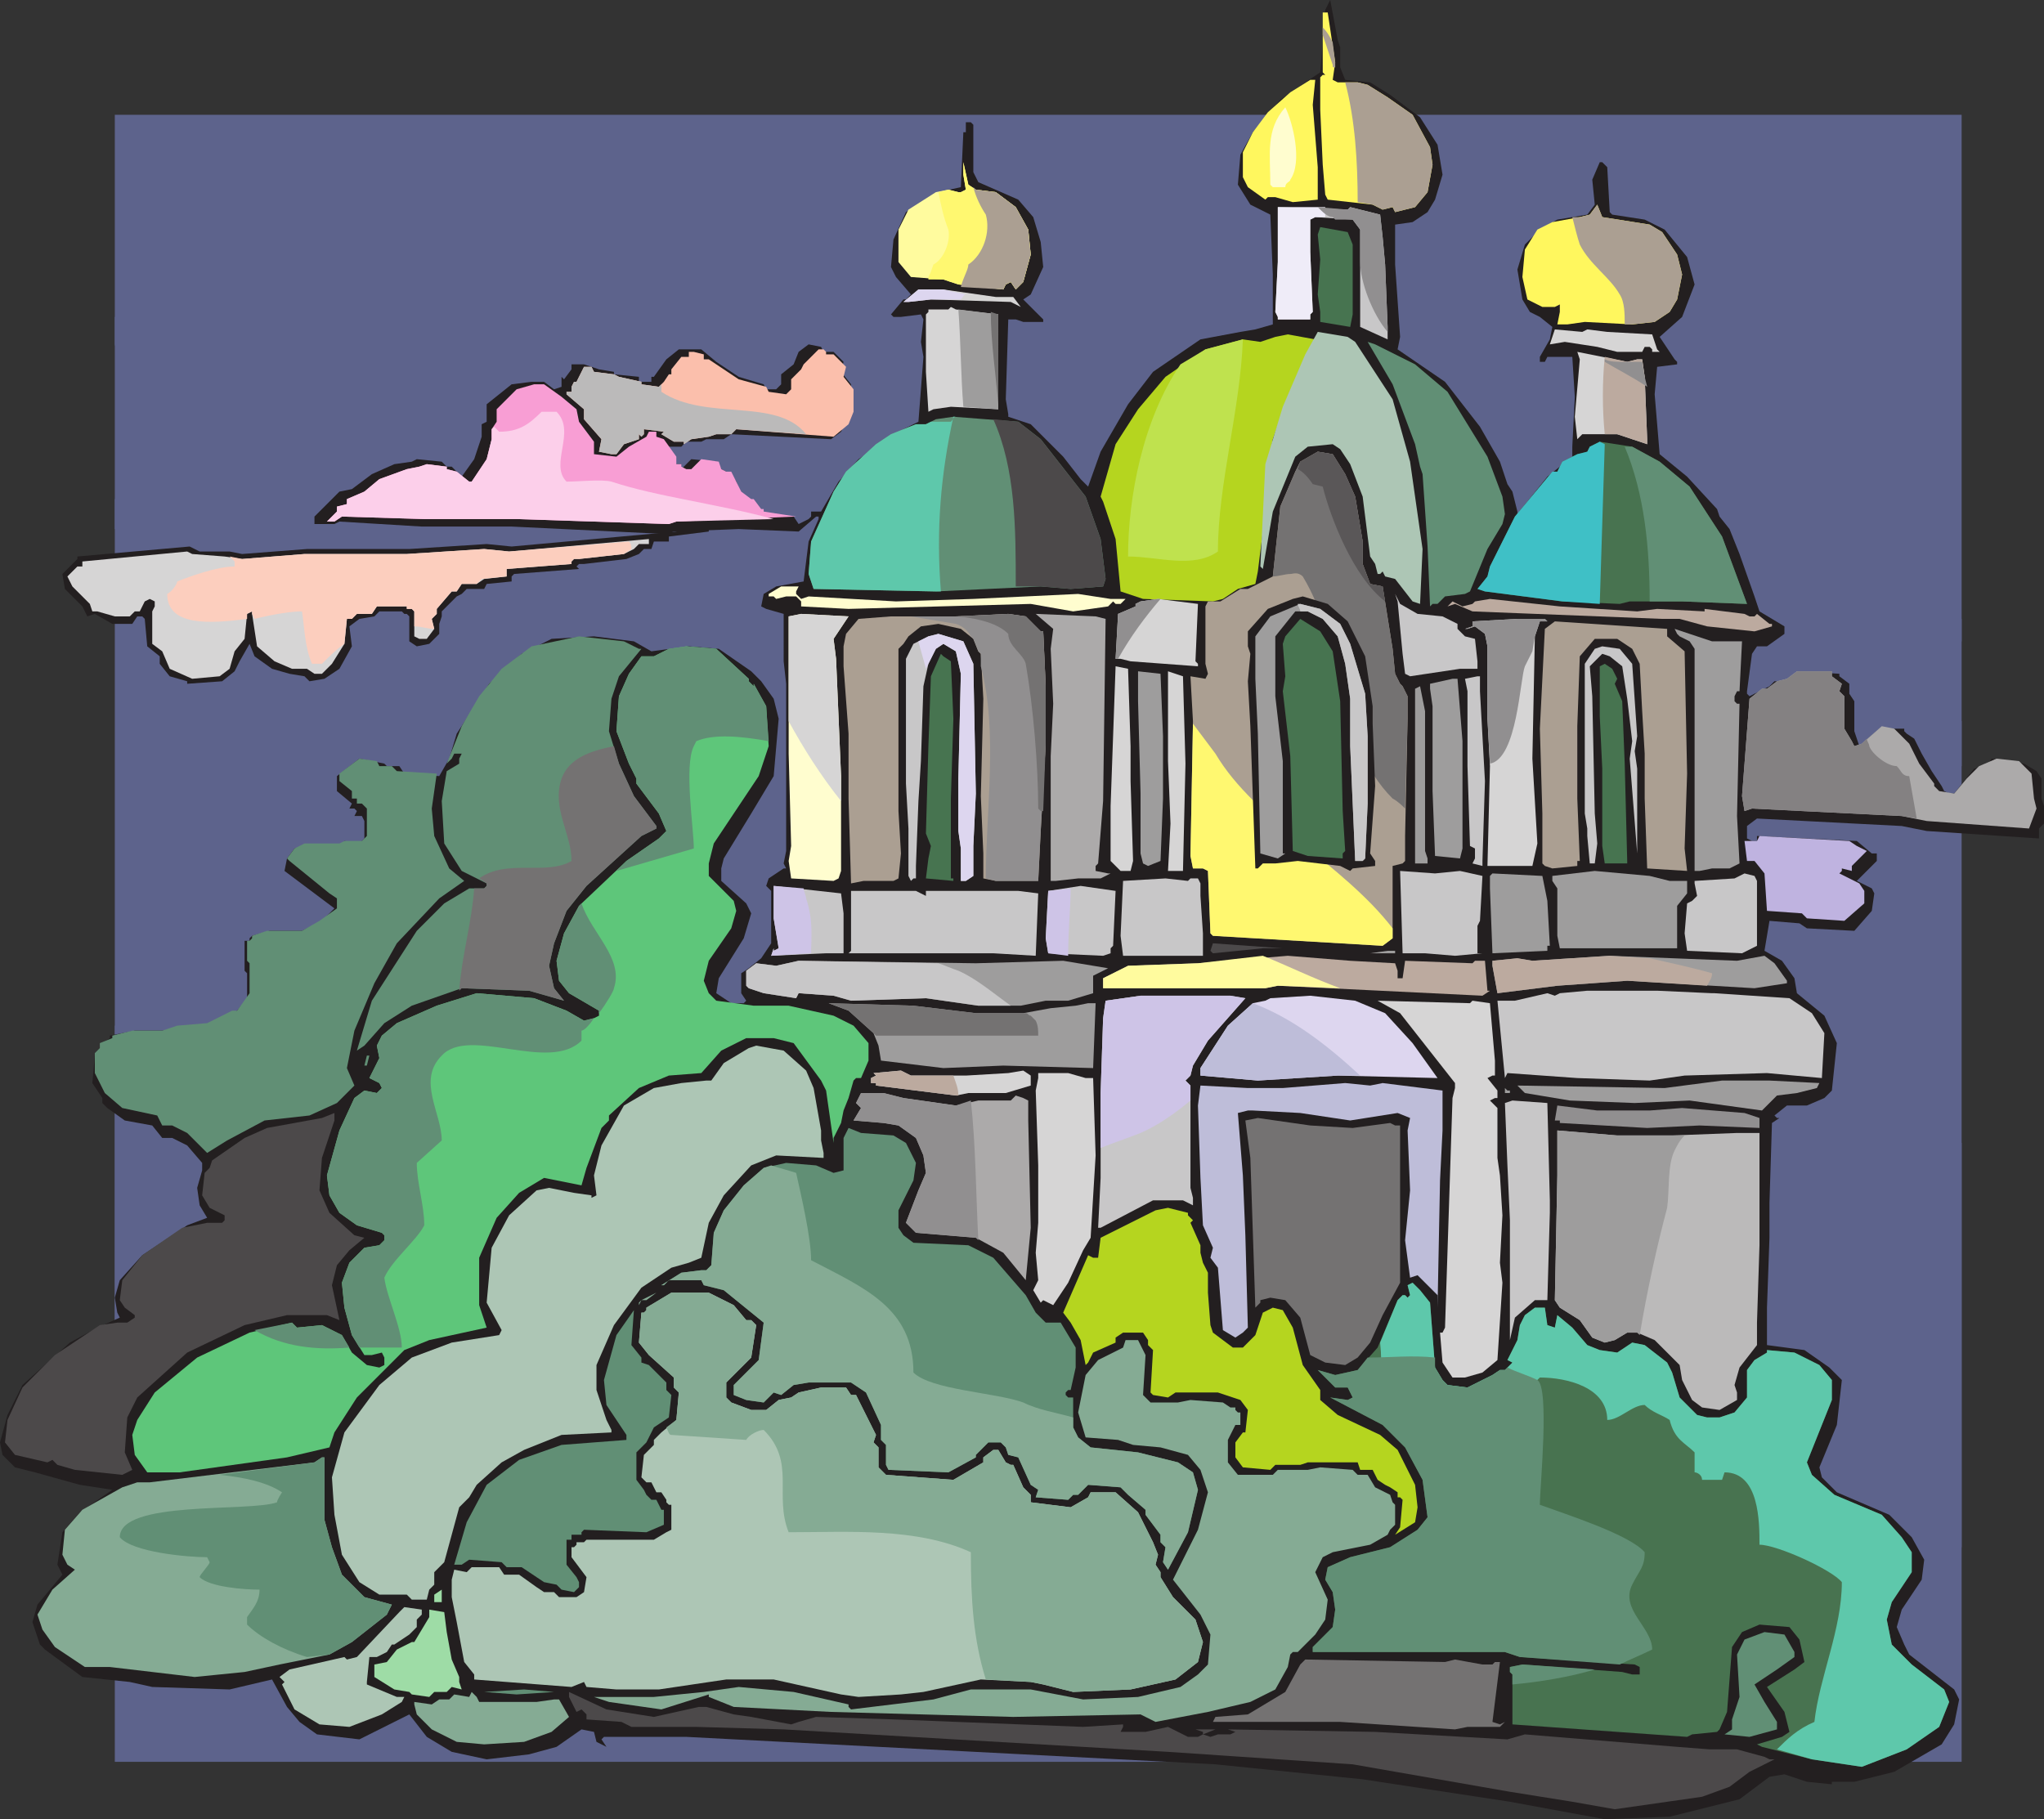 <svg xmlns="http://www.w3.org/2000/svg" width="614.25" height="546.75"><rect width="100%" height="100%" fill="#333333" stroke="none"/><path fill="#5d638c" fill-rule="evenodd" d="M34.5 34.5h555v495h-555v-495"/><path fill="#5d638c" fill-rule="evenodd" d="m34.5 95.25 277.5 6c9.75 0 24.75 1.5 34.5 4.5V108c-6 3-16.5 7.5-23.25 7.5-60.75 6.75-127.5-7.5-188.25 6l-.75.75c0 5.25 27 5.25 30 5.25 102.75 10.5 210 3 312 15.75 9.75.75 33 .75 38.25 9-30.75 10.5-72 9-103.5 9l-.75 2.25c9 9 27.75 9 39 10.5l140.25 12v6.75c-6 1.5-10.5 1.5-12 1.5l-54 6c0 2.25-.75 6.75-.75 8.25 18 9.75 46.5.75 66.75 8.25v13.5c-33 13.5-78.75 3.75-108.75 25.5l.75 27.75c-33.75 6-79.5 6-112.5-2.25-53.25-12.75-84-61.5-136.5-75.75-48-13.5-99 8.25-147.75-.75-1.5 0-6-3-7.5-4.5 0-4.5.75-3.75 3.75-11.25 34.5-6.75 70.5-.75 105.75-.75-24.75 0-56.25-12-82.5-14.25-21.75-.75-47.25-12.75-69.75-15v-9c1.5 0 2.25-.75 3.75-.75 45.75-9 101.25-2.25 148.5-2.25l-2.25-1.5c-33 0-75.75-10.5-107.25-16.5-18-3-39-9-42.75-25.5v-8.25m0 213c49.5.75 102 6 140.25 7.5 134.25 3.75 282 6 414.75 27.75V465c-147 24.75-296.25 23.25-444 15-35.25-1.5-73.5-2.25-111-6V308.25"/><path fill="#231f20" fill-rule="evenodd" d="M399.75 0 402 12l.75 2.25v6l1.5 3.75 7.5.75 6 3.75 9 6.75L432 43.5l1.5 9-2.25 7.5-2.25 3.75-4.5 3-5.25.75v12l1.5 21.75L420 105l14.25 9.75 10.5 13.5 6 10.5 2.25 6.75 1.5 2.25 1.5 6v.75l9-11.25 7.5-6v-3l.75-15-.75-12H465l-.75 1.5h-1.5v-1.5l3-5.25.75-3.75-3.75-3-3-1.5L457.5 90l-1.5-9 2.25-7.5 4.5-4.5 5.25-3 9-1.5 2.25-3-.75-7.5 2.25-5.25h.75l1.5 1.5.75 13.5.75.75 9.75 1.5 6 3 6.75 8.25 2.25 8.25-3.75 9.75-6.75 6 4.5 6.75.75.75v.75l-6 .75-.75 8.25 1.5 18 8.25 6.75 9 9.75.75 2.25 3 3.75 3 7.5 4.5 12.75 1.5 4.5 7.5 4.5v2.25l-5.25 3.75h-3l-1.5 2.25-1.5 11.25v.75l.75.75 6-3 1.5-1.5h3l4.5-3 12 .75v.75l3 2.25v3l1.5 2.25v9l1.5 4.5 6-5.25h7.5v.75l.75.75 2.25 1.5 2.25 4.5 3 5.25 3 4.5.75 1.5 1.5.75h1.5l6-7.5 3.75-.75 1.5-2.25 9.75 1.5 3.75 2.25 1.5 2.25v6l.75 2.25v5.25l-1.5 1.5v3L579 249.75l-7.5-1.5L528 246l-3 2.25V252l1.5.75h1.5v-1.5l30 1.5 4.5 3.75h1.5v2.25l-6 6 4.5 2.25.75 1.5-.75 5.25-5.25 6L543 279l-2.25-1.5-9-.75-1.5 9 5.25 3 3.75 5.25.75 4.5 8.25 6.75 3.75 8.25-1.5 14.25-2.25 2.25-5.25 2.25h-6l-3.75 3 .75.75h.75l-2.25 1.5-.75 24V372l-.75 21v11.25l11.25 1.5 7.5 5.25 3.75 3.75-1.5 13.5-5.25 12.75.75 3 4.5 4.5 15.75 6.75 6.75 6.75 3.75 6.75-.75 6-6 9L570 489l2.25 5.25 1.5 3 13.5 10.5 1.5 3-1.5 7.5-3.75 6-14.25 8.25-12 3h-6.75v.75l-7.5-.75-6.75-2.25-4.5.75-9 6.75-21 5.25-19.5.75-28.5-5.25-44.25-6.75-44.25-4.5-159-8.25H181.5l-.75.75 1.5 2.25-3-1.5-.75-3-3.75-.75-7.5 5.25-8.25 2.25-12.75 1.5-10.5-2.25-7.5-4.5-5.25-6.75-15 7.5-12.75-1.5L90 517.5l-3.75-4.5-4.5-8.25-12.75 3-23.25-.75-6.75-1.5-14.25-1.5-11.25-8.25-1.5-1.5-2.25-6.75 1.5-5.25 7.5-9-1.5-3 1.5-9.75 5.25-6 9.75-6.75-9.75-1.5-13.5-3.75-6-1.5-3.75-3.75L0 433.5l2.25-8.25 4.5-9L21 403.5l8.25-4.5 6.75-3-.75-1.5-.75-4.5 1.5-5.25 6.75-7.5 13.5-9 6-2.25-2.25-3.75-.75-5.25 1.5-5.25v-2.25l-4.5-5.25-4.5-2.25h-3l-3-3.75-8.25-1.5-5.25-3.75-1.5-1.5V330l-3-4.5.75-8.25 1.5-1.5v-1.5l3-2.25v-.75l7.5-1.5h8.25l4.5-.75 9.75-1.5 8.25-3.75 3-3.75v-7.5l-.75-.75v-9H75V282l.75-.75 5.25-1.5h9.75l6-3 3.75-3.75-15-11.25.75-3.75 2.25-3 3.75-.75H102l1.5-1.5 4.5.75 1.5-1.5v-5.25l-.75-1.5h-2.25l.75-1.5-.75-.75H105l.75-1.5-4.5-3.75v-4.5L108 228l7.5 1.5.75.75H120l1.5 2.25 10.5.75 3-5.25 2.25-7.5 9.75-15 9.75-9 9-4.5 12.75-.75 12 1.5 5.25 3 11.25-1.5 9 .75 9.75 6.75 3 3 3.75 5.25 1.5 6-1.5 17.25-6.75 11.25-8.25 13.5-.75 3v3.75l7.5 6.75 1.5 3-2.25 7.5-7.5 12-.75 4.5 4.5 3h3.75l.75-.75-1.5-2.25v-6L225 291l3.75-3 3-4.5v-15.75l-1.5-1.5.75-2.25 4.5-3h.75l-.75-1.5.75-3.75V205.5l-.75-6.75V184.5l-5.25-1.5-1.5-.75.75-3.75 3.75-2.25 8.25-1.5 1.5-12 3-6.75v-.75h-.75l-5.25 4.5-18-.75-19.5.75-2.25.75-46.5-2.25h-27l-24.75-1.5-1.5.75h-6v-2.25l7.5-7.5 3.75-.75 6-4.5 6.75-3 5.25-.75 1.5-.75 7.5.75 1.5 1.5h1.5l3 3 3.75-5.25 2.25-6.75v-3.75l1.5-.75v-5.25l7.5-6 6-.75h3.75l3 2.25 2.25-.75v-3l.75.75 2.25-3v-1.5h3.75l4.5 1.5 4.5.75v.75l7.5.75v1.5h3.75v-1.5h.75l3.75-5.25 3.75-3h6.75l4.5 3.75 6.75 4.5 7.5 2.25.75 1.5h3l1.5-1.5v-3l3.75-3 1.5-3.75 3-2.25 3.75.75.75 1.5h3l3 3-.75 3 3 3.75-.75 12-.75-.75-1.5 3-3 2.25-30-1.5-2.25 1.5h-5.25l-1.5.75h-4.5l-1.5 1.5H201l2.25 5.25h1.5l-.75.75.75.75 3-3 7.5.75 1.5 2.25 3 1.5 1.5 2.25 1.5 3.75 3.75 2.25 3 3.75 9 .75 1.5 2.25 3-1.5.75-.75v-1.5h3l5.25-9 6-6.75 13.5-9 4.5-2.25 1.5-19.5-.75-4.5.75-6.75-.75-1.5-6 .75h-2.25l-.75-.75 3.75-4.5h.75l1.5-1.5-4.5-5.25-1.5-3 .75-8.25 3.75-8.25 9.75-6 6.75-1.5.75-16.5h.75v-3h1.5l.75.75v14.25l1.5 3L306 60l4.5 5.25 2.25 7.5.75 7.5-3.75 8.25-2.25 1.5 6 6v.75h-6l-2.25-.75H303l-.75 24 .75 4.5v.75l6.75 2.25 9.75 9.75 5.25 6.75 2.25 2.25 3.75-10.5L339 121.5l7.5-9.75 14.25-9.75 12-2.25 4.5-.75 5.25-1.5v-15l-.75-18-6-3-3.75-6 .75-9 3.75-6.75 8.25-9.75 7.5-5.25 4.5-3L398.25 3l1.5-3"/><path fill="#fff75e" fill-rule="evenodd" d="m394.5 31.5 1.5 18.75V60l-7.5.75-5.25-1.5H381l-.75.75-5.25-3.75-1.5-3v-7.5l3-6 4.5-6 6.75-6 6-3.75h1.5l-.75 7.5"/><path fill="#fffb9e" fill-rule="evenodd" d="m293.25 57 6 .75 6 4.5L309 69l.75 7.5-2.25 8.25-2.25 2.25-1.5-2.25-1.5.75-.75 1.5-13.5-1.5-4.5-1.5-9.75-.75-3.75-4.5V69l3-6 8.25-5.25L285 57l3 .75h.75l1.5-.75-.75-4.5v-3.75l1.5 6.75 2.25 1.5"/><path fill="#fff75e" fill-rule="evenodd" d="m495.75 67.5 3.75 2.25 4.5 6.75 1.5 6L504 90l-2.25 3.75-4.5 3-6.75.75-14.25-.75-5.25.75h-3l.75-3.75V91.5l-1.5.75h-3.75L459 90l-1.5-6.75.75-8.25 3.75-6 4.5-2.25 8.25-1.5 3-.75 2.25-3 1.5 3.75 14.25 2.25"/><path fill="#c8c7c8" fill-rule="evenodd" d="m415.5 71.25.75 8.25.75 18.75V102l-8.25-3.75V69l-2.25-3-11.25-.75-1.5.75v9.75l.75 18-.75.75V96H384v-.75l-.75-1.5.75-15v-16.5l21 .75.75-.75 9 2.25.75 6.75"/><path fill="#477450" fill-rule="evenodd" d="M406.5 73.5v21l-.75 3.75-9-1.5v-3L396 88.5l.75-10.5-.75-7.5.75-2.25 8.25 1.5 1.5 3.75"/><path fill="#d6d5d5" fill-rule="evenodd" d="M303 89.25h1.5l2.25 3-3-1.5-24-.75-6.75.75h-1.5L276 87h7.5l15.75 2.25H303m193.5 11.25 1.5 4.5.75.75h-2.25V105l-.75-.75h-1.5l-.75 1.5H486l-6-1.5-9.75-1.5-4.5.75 1.5-4.5 8.25.75L477 99l6 .75 13.5.75m-196.5-6V123l-14.25-.75-5.25.75-1.5.75-.75-12V94.5l.75-.75V93h6l.75-.75 1.5.75L300 94.5"/><path fill="#b5d51f" fill-rule="evenodd" d="M387 119.25 382.5 132l-2.25 12v9.75l-2.25 18-.75 3.75L372 177l-4.5 3-3 .75-21-.75-6.75-2.25-1.5-15.75-3.75-11.25-.75-1.5 4.5-15.75L342 123l8.25-9.75 12-8.25 11.25-3 5.25.75 4.5-1.5 3.75-.75 8.25 1.5-8.25 17.25"/><path fill="#adc6b5" fill-rule="evenodd" d="M407.25 102.75 418.5 120l5.25 18.75L427.5 165l-.75 16.5-2.25-.75-5.25-6.75-3-.75-.75-1.5-.75.75H414l-.75-3-1.5-2.25-2.25-18-3.75-9.75-3-4.5-2.25-1.5-7.5.75-3.75 3-6.75 16.5-3 17.25-.75-.75 1.5-30.75 5.25-17.25 6.75-15.75 3.75-6.75 9 1.5 2.25 1.5"/><path fill="#d6d5d5" fill-rule="evenodd" d="M492 108h1.5l.75 5.25L495 132v1.5l-9-3h-10.5L474 132l-.75-6.75 1.5-17.25-.75-2.25 15 3 3-.75"/><path fill="#618f75" fill-rule="evenodd" d="m425.25 109.5 9.75 8.25 12 19.5 4.5 12 .75 5.25-.75 3-4.5 7.5-5.25 12.75-1.5.75-6 .75-2.25 2.25h-1.5l-.75.75-.75-18-1.5-21.75-.75-2.25-1.5-6.75-6.75-18-7.5-12.75 2.25.75 12 6"/><path fill="#f89ed4" fill-rule="evenodd" d="m168.75 119.25 4.5 3.75.75 3.75 4.5 6v3.75l6.75.75 3.75-3 5.25-3 .75-1.5h2.25v1.5l2.25.75 3.75 5.25v2.25h1.5v.75l1.5.75h1.5l3-3 5.25.75.75 2.25 1.5.75h1.5l3 6 3 2.25h.75l2.25 3h.75v.75l9.75 1.5-36 1.5-2.25.75-45.75-1.5H127.5l-24.75-.75-2.25 1.5h-2.25l3-3v-1.5l3-.75V150l5.25-2.25L114 144l8.25-3 3.75-.75 2.25-.75 6 .75v.75l3 .75 3.75 3h.75l4.5-6.75 1.5-6v-3l1.5-2.25V123l6-6 5.25-1.5h3l5.25 3.75"/><path fill="#487350" fill-rule="evenodd" d="m498.75 138.75 9 7.5 9.75 15 7.5 20.25-19.5-.75h-15.75l-3 .75-17.25-.75-23.25-3L444 177l3-3.75.75-3 7.5-15 11.25-13.5h1.5l1.5-3 4.5-2.25 3-.75.75-1.5 3-1.5 9.75 1.5 8.25 4.5"/><path fill="#618f75" fill-rule="evenodd" d="m312.75 132 13.5 17.25 4.5 12.75 1.5 12-.75 2.25-9.75.75-9-.75-31.5 1.5-36.75-.75-1.5-4.5.75-9.75 6.75-15 3.75-6 9-8.25 4.5-3 7.5-3h3l3-1.5 5.25-.75 19.5 1.5 6.75 5.25"/><path fill="#ab9f92" fill-rule="evenodd" d="m404.25 142.5 3 6.75 2.25 13.5v6.75l2.25 6 3.75.75 3 18.75.75 7.5 1.5 3 .75.75 1.5 3V216l-.75 35.25v7.5l-.75.75-3 .75V282l-3 2.25-51-3-.75-.75-.75-18.75-1.5-.75h-3l-.75-3.75.75-40.5-.75-13.5 4.5.75.75-1.5-.75-3v-17.25l.75-1.5h3.75l6-3.75H375l7.5-3.75 2.25-21 4.5-10.5 1.5-3 5.25-3 4.5.75 3.75 6"/><path fill="#fff870" fill-rule="evenodd" d="m358.5 217.5 6.75 9c12 20.25 38.25 33 53.25 52.5v3l-3 2.25-51-3-.75-.75-.75-18.75-1.5-.75h-3l-.75-3.75.75-39.75"/><path fill="#747272" fill-rule="evenodd" d="M382.5 173.25c1.5 0 3.75-.75 5.25-.75.75 0 2.25-.75 3.75.75 12.75 21 9.75 49.5 27 66.75 1.5.75 3 2.25 3.75 3l.75-27v-6.75l-1.5-3-.75-.75-1.5-3-.75-7.5-3-18.75-3.75-.75-2.25-6v-6.75l-2.25-13.5-3-6.75-3.75-6-4.5-.75-5.25 3-1.5 3-4.5 10.5-2.25 21"/><path fill="#231f20" fill-rule="evenodd" d="M60 165.75h9l3.75.75 19.5-1.5H123l23.25-1.5 7.5.75 49.5-4.5 1.5-.75 3-.75 1.5-.75v1.5H213v.75l-12 1.5v1.5h-4.5l-.75 2.25h-2.25l-1.5 1.5-3.75 1.5-12.75 1.5H174l-.75.75.75.75-19.5 1.5-.75.75v1.5l-7.5.75-.75 1.5h-5.25l-1.5 1.5-1.5.75-4.5 4.5v1.5l-.75 2.25v3l-3 3-3.75.75-2.25-1.5v-7.5l-.75-.75h-.75l-.75-.75H114l-1.5 1.5-4.5.75-3 2.25.75 6L102 201l-4.5 3-4.5.75-1.5-1.5-4.5-.75-5.25-1.5-5.25-3.75-1.5-3.75-3 5.25-1.5 3-3.75 3-10.5.75v-.75l-5.25-1.5-3-3.75v-2.25l-3.75-3-.75-8.25-.75-.75h-1.5l-1.5 2.25h-6l-5.25-3-2.25.75-1.5-3L19.5 177l-.75-4.5 4.5-4.5v-.75l33.75-3 3 1.5"/><path fill="#d6d5d5" fill-rule="evenodd" d="m57.75 166.5 9.75.75 5.25.75 18.75-1.5h30.75l23.25-1.5 7.5.75 42-3.75v1.5h-3l-1.5 1.5-3 1.5L174 168h-1.5l-.75.75v.75l-19.5 1.5v2.25l-6.75.75-2.25 1.5h-4.5l-1.5 2.25h-1.5l-4.5 5.25v1.5l-1.5 1.5.75 3-2.25 3H126l-1.5-.75v-7.5l-.75-.75h-1.5v-.75h-9l-1.5 2.25h-4.5l-1.5 1.5h-1.5l-.75 7.5-3.75 6-3 3H94.5l-2.25-1.5h-4.5l-5.25-2.25-5.25-4.5-1.5-9.75v-.75l-1.5.75-.75 7.5-3 3.75L69 201l-3 2.25-8.25.75-6.75-3-2.25-5.25-3-2.25v-9.75l.75-1.5v-1.5L45 180l-1.5.75-1.5 3h-1.5l-1.5 1.5h-4.5l-5.25-1.5h-1.5L27 181.5l-5.25-5.25-1.5-3 3-3h1.5v-1.5l31.5-3 1.5.75"/><path fill="#bcaa9f" fill-rule="evenodd" d="M525.75 185.25h1.5l.75-.75 3.75 3h.75v.75l-5.25 1.5-14.25-1.5-8.25-2.25h-5.25l-57-2.25-5.25-2.25-2.25.75 1.5-1.5 3 1.5 3-.75.75-.75 4.5-.75 21 2.25 23.25 1.5 6-.75 14.25.75V183l12 1.5 1.5.75"/><path fill="#c8c7c8" fill-rule="evenodd" d="m426 184.5 7.5.75 4.5 2.25v1.5l2.25 2.25 3 .75.75 6.75V201h-5.25l-15 2.25-1.5-.75-.75-6-1.5-15.75-.75-2.25 1.5 3 5.25 3"/><path fill="#231f20" fill-rule="evenodd" d="m405 186.75 5.25 10.5 2.25 15v5.25l.75 18.75-1.5 20.25 1.5 2.25v1.5l-6.75.75-.75.75-3-1.5-12.75-1.5-6.75.75h-3.75L378 261h-.75l-1.5-42.75-.75-13.5.75-8.25-.75-2.25v-4.5l6-6.75 7.5-3 3-.75 7.5 2.25 6 5.25"/><path fill="#9e9d9d" fill-rule="evenodd" d="m402.75 187.5 3 6 4.5 15 .75 12.75v20.25l-.75 16.5-.75.75h-2.25l-1.5-34.5V210l-1.5-10.5-2.25-8.25-4.5-5.25-4.5-2.25h-3.75l-6 7.5v18l2.25 19.5v27.75h.75L384 258l-5.25-1.5-.75-36-.75-16.5v-12.75l4.5-6 9-3.75 6 1.5 6 4.5"/><path fill="#d6d5d5" fill-rule="evenodd" d="m462.75 186.75-1.5 4.5-.75 36.75 1.5 25.5-1.5 6.75H447l.75-30L447 216v-21.75l-.75-3.75-3-2.25-2.25.75h-.75l2.25-.75v-1.5L456 186h8.25l.75.75h-2.25"/><path fill="#fffdcf" fill-rule="evenodd" d="M336 180h2.25l-1.5 1.5h-1.5l-.75-.75-1.5 1.5-10.5 1.5-12.75-2.25L255 183l-14.25-.75v-1.5l-1.5-1.5h-3l-3 .75-.75-.75H231v-.75l3.75-2.25H240l-.75 1.5v.75l1.5 1.5 2.25-.75 26.25 1.5 23.25-.75 31.5-1.5 9.75 1.5H336"/><path fill="#d6d5d5" fill-rule="evenodd" d="m359.25 198.75.75.75v.75l-20.25-1.5-3-.75h-1.5l.75-13.5 5.25-2.25v-.75l1.5-.75L348 180l12 1.5-.75 17.25"/><path fill="#ab9f92" fill-rule="evenodd" d="m501 191.25 5.25 4.5.75 36.75-.75 22.5.75 6.75-12-.75-.75-21v-13.5l-.75-12.75-.75-14.25-2.25-4.5-4.5-3h-6.75l-4.5 5.25-.75 21V240l.75 18.75H474v1.5l-7.5.75-2.25-.75-.75-.75v-15l-.75-25.5 1.5-30 3-2.25L501 189v2.25"/><path fill="#9e9d9d" fill-rule="evenodd" d="m523.5 192.75-.75 15H522l-.75 1.5v1.5l.75.75h.75l-.75 33.75.75 14.25-3 1.5h-5.25l-3.75.75h-1.5V195l-1.5-2.25-3-1.5-.75-.75-.75-1.5 11.25 3.75h9"/><path fill="#477450" fill-rule="evenodd" d="m400.5 195.75 2.25 15 .75 33 .75 12-.75.75v1.5l-10.5-.75-4.5-1.5-.75-28.5-2.25-19.5.75-4.5-.75-9.75.75-2.25 4.5-5.25 6 3.75 3.75 6"/><path fill="#acaaaa" fill-rule="evenodd" d="M331.5 240.75 330 259.5l-.75.75v1.5l3.75.75h.75l-3 1.5H324l-6.75.75h-1.5v-37.5l.75-15.75-.75-16.5.75-6-5.25-4.5 18 .75 3 .75-.75 54.75"/><path fill="#ab9f92" fill-rule="evenodd" d="M312.75 189.75h.75l.75 16.5v17.25l-1.5 26.25-.75 15h-12.75l-3.75-.75v-7.5l-.75-17.25.75-29.25-.75-13.5-.75-.75-1.5-3.75-3.75-3-6.75-1.5-5.25.75-3.75 3-1.5 2.25-1.5 1.5v48.75l.75 12.75-.75 7.5-1.5.75h-9l-3.75.75L255 240v-19.5l-1.5-20.25v-6l.75-3.75L258 186l9.75-.75h19.5l15.75-.75 5.25.75 4.5 4.5"/><path fill="#c8c7c8" fill-rule="evenodd" d="m490.5 199.5 1.5 21.75-.75 4.5.75 5.25v25.5l-2.25-28.5.75-5.25L489 210l-1.5-9.75-3.75-3-2.25-.75-3.75 3.75.75 9 .75 35.25.75 9-.75 6h-1.5l-.75-8.25V249l-.75-4.5v-45l3-4.5 2.25-.75 5.25.75 3.75 4.5"/><path fill="#fffdcf" fill-rule="evenodd" d="m250.5 192 .75 6 1.5 35.25v28.5L252 264l-1.5.75-12.75-.75-.75-5.25.75-4.5-.75-27.75v-41.25l3.75-.75 14.25.75-4.5 6.75"/><path fill="#acaaaa" fill-rule="evenodd" d="m550.5 203.25 3 2.25-.75 2.25 1.5 1.5V219l2.25 3.75.75 1.5 2.25-.75 6-5.25 3.75.75 4.5 4.5 3 6 4.5 6v.75l1.5 1.5 4.5.75L591 234l3.75-3.75L600 228l6.75.75 3.75 3.75.75 7.5.75 3-2.25 6-30.75-2.25-7.5-1.5-45-2.25-2.25.75-.75-4.5 2.25-29.25 3.75-3h1.5l3-2.25 3-.75 3-2.25h10.5v1.5"/><path fill="#477450" fill-rule="evenodd" d="m486 204-.75 1.5 2.25 5.25.75 18.75.75 29.25v.75h-6.75l-.75-5.25V231l-.75-15.75v-15l1.5-.75 2.25 1.5 1.5 3"/><path fill="#c8c7c8" fill-rule="evenodd" d="m292.5 199.5.75 39-.75 15.75v9l-2.25 1.5h-1.5V255l-.75-5.25V234l.75-31.5-1.5-6.75-3.75-2.25-2.25 1.5-2.25 4.5-1.5 6.75-.75 22.5-.75 12-.75 19.5V264h-.75l-.75.75-.75-1.5V249l-.75-13.5V198l2.25-4.5 4.5-2.25 3-.75 7.5 2.25 3 6.75m153.75 35.25-.75 24v1.5l-3-.75.75-1.5v-3l-1.5-.75-.75-24v-22.5l-.75-3.75 3.75-.75h.75v4.5l1.5 27"/><path fill="#9e9d9d" fill-rule="evenodd" d="M439.5 222.75V255l-.75 3-7.5-.75-.75-19.5v-25.5l-.75-5.25v-1.5l6.75-1.5h1.5l1.5 18.75"/><path fill="#618f75" fill-rule="evenodd" d="M192 195h.75l-6.75 8.25-2.25 6.75-.75 9.75 3 9.75 4.5 9.75 6.75 9v.75l-4.5 2.25-16.5 15-6 7.5-3.75 9.75-1.5 6.75 1.5 6.75 3 3.75-10.5-3-20.25-.75-15 5.25-8.25 5.25-6 6.75-2.25 1.5 4.5-15 13.5-21 8.25-8.25 7.5-4.5h4.5l.75-.75v-.75l-7.5-3.75-5.25-8.25-.75-12.75 1.5-9 3.75-2.25V228l.75-1.5h-2.25l-.75 1.5-1.5 1.5 4.5-11.25 5.25-9 6.75-8.25 9-6.75 14.25-3 13.5 1.5L192 195"/><path fill="#477450" fill-rule="evenodd" d="m285.75 198.75.75 17.25-.75 24v24h.75v.75l-8.25-.75.75-6 .75-3.75-1.5-3.75.75-26.25.75-21 3-6.75.75.75 2.25 1.5"/><path fill="#d6d5d5" fill-rule="evenodd" d="M339.75 224.25v10.5l.75 24-.75 3h-3l-3-3v-16.5l1.5-42 3.75.75.75 23.25"/><path fill="#5ec67a" fill-rule="evenodd" d="M225 204v.75l1.5 1.5v-.75l3.75 6.75.75 12-3 9-13.5 20.25-1.5 6v3.75l7.5 7.5.75 3-1.5 5.25-6.75 9.75-1.5 6 1.5 3.75 2.25 2.25 11.25 1.5H237l13.5 3 6 3 4.5 5.25v5.25l-2.25 5.25h-1.5l-.75.75L255 330l-1.5 3.75-.75 3.75-2.25 4.5v1.5l-2.25-15.75-1.5-3-8.25-11.25-6-1.5h-8.25l-7.5 3.75-6 6.75-9.75.75-9 3.75-9 8.25v1.5l-2.25 2.25-4.5 12-1.5 5.25L163.5 354l-7.5 4.5-6.75 7.5-5.25 12v14.25l2.25 6.75-17.25 3.75-7.5 3L107.25 420l-6.75 10.5L99 435l-12.75 3L54 442.5h-9.75l-3.75-5.25-.75-6 1.5-4.5 5.25-8.25L59.25 408 75 400.5l12.75-3 1.5 1.5 7.5-.75 6 3 3 5.25 4.5 3.75 3.75.75 1.5-.75V408l-.75-1.5-3 .75h-2.25l-3.75-6-2.25-8.25-.75-7.5 2.25-6 4.5-4.5 4.5-.75 1.5-1.5v-1.5l-.75-.75-7.5-2.25-5.25-3.75-3-5.25-.75-6 3.75-13.5 4.5-9.75 3-2.25 3.75.75 1.5-1.5-.75-1.5-3-1.5 3-6-.75-3.75 1.5-3 4.5-3.75 12-5.25 12-3.75 17.25 1.5 9.75 3.75 5.25 3 3-.75 1.5-.75v-1.5l-9-5.25-3-3.75-.75-6 2.25-8.25 4.5-8.25 14.25-13.5L198 252l2.25-2.25-2.25-5.25-6.75-9V234l-2.25-4.5-3.75-9.75.75-10.5 3-6.75 3.75-5.25h3.75L201 195l5.25-.75 9 .75 9.75 9"/><path fill="#9e9d9d" fill-rule="evenodd" d="M349.5 221.25V240l-.75 18.75-3.75 1.5-1.5-.75-.75-3v-18l-.75-27.75v-9l6.75.75.75 18.75"/><path fill="#d6d5d5" fill-rule="evenodd" d="m356.25 229.5-.75 32.25H351l.75-14.25-.75-18.75v-27l4.5 1.5.75 26.25"/><path fill="#9e9d9d" fill-rule="evenodd" d="M428.25 255.75 429 258v1.5h-3.75V207l1.5-.75 1.5 7.5v42"/><path fill="#618f75" fill-rule="evenodd" d="M114 230.25h3.75l1.5 1.5 12 .75-1.5 10.5.75 8.25L135 261l4.5 3.75L132 270l-12.75 13.5-6.75 12-6 14.25-2.25 11.25 2.25 5.25-5.25 5.25-8.25 3.75-13.5 1.5-11.25 6-6 3.75-6-6-4.5-2.25h-3l-1.5-3-10.5-2.25-5.25-4.5-3-6v-6L30 315v-1.5l3.75-1.5v-.75l6-1.5h9l4.5-1.5 9-.75 7.5-3.75h1.5L75 298.5v-9l-.75-.75v-6H75l.75-.75v-.75l4.5-1.5h10.5l5.25-3 5.25-3.75v-3L99 268.5l-12-9.75-.75-.75 2.25-3 3-1.5H102l1.5-.75h5.25l1.5-1.5V243l-1.5-1.5h-1.5V240h-1.5v-2.25l-3.75-3v-2.25l6-4.5 5.25.75.75 1.5"/><path fill="#bfb3e0" fill-rule="evenodd" d="m558 254.25 3 1.5-4.5 4.5v1.5l-3-.75v.75l-.75.75 6 3 1.5 2.25v3.75l-6 5.25L543 276l-1.5-1.5-10.5-.75-.75-11.25-3-3.75H525l-.75-6H528l.75-1.5 27 1.5 2.25 1.5"/><path fill="#c8c7c8" fill-rule="evenodd" d="M528 264.75v19.5l-4.5 2.25-16.5-.75-.75-5.25.75-9 1.5-.75 1.5-1.5-.75-3.75v-.75l12-.75 3-1.5 3 .75.75 1.5"/><path fill="#9e9d9d" fill-rule="evenodd" d="M501.75 264.75H507v3.75l-3 3.75V285h-35.25l-.75-3.75V267l-1.5-2.25v-1.5l12.75-1.5 16.5 1.5 6 1.5"/><path fill="#c8c7c8" fill-rule="evenodd" d="m444.75 276.75-.75 1.5v8.25h1.5l-8.25.75-9-.75h-6.75l-.75-24.75 10.5.75 7.5-.75 6.75 1.5-.75 13.5"/><path fill="#9e9d9d" fill-rule="evenodd" d="m465 270.75.75 13.5H465v1.5l-16.5.75-.75-19.5v-3.75l.75-.75 15 .75 1.5 7.5"/><path fill="#c8c7c8" fill-rule="evenodd" d="M360.75 265.5v3.75l.75 11.25v6.75h-24l-.75-6 .75-16.5 12.75-.75 6.75.75.75-.75H360l.75 1.5m-26.25 18.75-.75.75v1.5l-2.25.75-16.5-.75-.75-4.5.75-14.25 9.75-1.5 10.5 1.5-.75 16.5m-23.25 3-12.75-.75h-50.25l-16.5.75.75-2.25v.75l1.5-.75-1.5-9v-9.75l20.25 2.25.75 6v12h1.5l.75-.75v-18h19.5l3 1.5v-1.5H306l6 .75-.75 18.75"/><path fill="#9e9d9d" fill-rule="evenodd" d="M537 294.75v.75l-9.75 1.5-38.25-2.25-21 1.5-18 2.25-1.5-8.25v-1.5l7.5-.75 4.5.75 23.25-1.5 38.25 1.5 8.25-1.5 3 2.25 3.75 5.25m-117.75-8.25h-7.5l5.25-.75h2.25v.75"/><path fill="#4c494a" fill-rule="evenodd" d="m379.5 285-15 1.5-.75-.75.75-2.25 21 1.5h-6"/><path fill="#bcaa9f" fill-rule="evenodd" d="M447 297.75h.75l-2.25 1.5-61.5-3-3.75.75H331.5v-3l7.5-3.75 21-.75 27-2.25 18.75 1.5 13.5.75.75 2.25V294h1.5l.75-5.25 20.25.75.75-.75h3l.75 9"/><path fill="#c8c7c8" fill-rule="evenodd" d="m544.5 304.5 3.75 6-.75 13.5-16.5-1.5-24.75.75-10.5 1.5L474 324l-21-1.5-.75 1.5-2.25-23.25h5.25l9.75-2.25 2.25.75 1.5-.75 8.25-.75h21l16.5.75h.75l22.5 1.5 6.75 4.5"/><path fill="#9e9d9d" fill-rule="evenodd" d="m330 292.5-1.5.75v5.25l-7.5 2.25h-6.75l-7.5 1.5H294L278.25 300l-22.5.75-5.25-1.5-10.5-.75-.75 1.5-9.75-1.5-4.5-1.5-.75-.75v-4.5l3-2.25 6 .75 6.75-1.5 53.25.75 26.25-.75L333 291l-3 1.5"/><path fill="#d6d5d5" fill-rule="evenodd" d="M449.25 318.75v4.5h-.75l-1.5.75 3 3.75V330h-.75l-1.5.75L450 333v15l.75 5.25.75 12-.75 14.25.75 6-1.5 23.25-4.5 3.75-5.25 1.5h-3.75l-3-4.5-.75-9h.75l.75-1.5 2.25-69 .75-3v-1.5l-16.5-21-6.75-3.75 27.75.75.75-.75 5.25.75 1.5 17.25"/><path fill="#ddd6ef" fill-rule="evenodd" d="m416.25 304.5 8.25 9L432 324l-30-.75-24 1.5-17.25-1.5V321l8.25-12.75 7.5-6.75 3.75-.75 1.5-.75 12-.75 13.5 1.5 9 3.75"/><path fill="#c8c7c8" fill-rule="evenodd" d="m363 312.75-4.5 7.5-.75 3-1.5 1.5 1.5 1.5V357l.75 3v2.25l-3-1.5h-9L330.75 369H330l.75-15v-25.5l.75-22.5.75-5.25 10.5-1.5h27l4.5.75L363 312.75"/><path fill="#9e9d9d" fill-rule="evenodd" d="m328.5 321-27-.75-18 .75-18.75-2.25-.75-4.5-1.5-3.75-7.5-6.75-6-2.25 25.5.75 18.75 2.25h14.25l8.25-1.5 7.5-.75 3.75-.75h2.25l-.75 19.5m217.5 6-6 1.5-6 .75-4.5 4.5-21.75-3-16.5.75-19.5-.75-13.5-2.25-2.25-2.25 44.25.75 17.25-2.25h14.25l15 .75-.75 1.5"/><path fill="#adc6b5" fill-rule="evenodd" d="m242.25 321.75 2.25 5.25 2.25 12.75v3l.75 3.75v1.5l-14.25-.75-7.5 3-8.25 9-4.5 8.25-2.25 10.5-3.75 1.5-5.25 1.5-9 6-8.25 11.25-5.25 12v7.5l3 9 1.5 3v.75l-15 .75-11.25 4.5-6.75 3.75-7.5 6.75L141 450l-3 3-4.5 16.5-3 3v3.75l-1.5 1.5-.75 3h-4.5l-1.5-1.5H114l-6-3.75-5.25-8.25-2.25-12-.75-11.25 3.75-13.5 10.5-14.25 9.75-8.25 12-4.5 14.25-2.25.75-1.5-4.5-8.25 1.5-16.5 5.25-9.75 8.25-7.5L165 357l7.5 1.5 5.25.75v.75l1.5-.75-.75-6 2.25-9 6.75-12 9-5.25 8.25-1.5 7.5-.75h1.5l3.75-5.25 7.5-4.5 2.25-.75 8.25 1.5 6.75 6"/><path fill="#bebdd9" fill-rule="evenodd" d="m433.5 339.75-.75 15L432 393v-3.75l-6-6-2.25.75-1.5-11.25 1.5-15-.75-18 .75-3.75-3.75-1.5-14.25 2.25-15-2.25-14.25-.75H375l-3 .75 1.5 18.75.75 18L375 399l-1.5 1.5-2.25 1.5-3.75-2.25L366 381l-2.25-3 .75-3-3-6.75-.75-14.25-.75-21.75.75-6L375 327h10.5l18.75-1.5 7.5.75 3.75-.75 18 2.25v12"/><path fill="#9e9d9d" fill-rule="evenodd" d="M453.75 327.75v.75h-1.5V327l.75.75h.75"/><path fill="#d6d5d5" fill-rule="evenodd" d="m309.75 326.25-7.5 2.25H291l-3.75.75-24-3v-.75h-1.5V324l1.5-.75-.75-.75 8.25-.75 3 1.5h16.5l12.75-.75 4.5-.75 2.25 1.5v3M328.5 324l.75 23.25-1.5 24.75-2.25 3.75-4.5 9.75-4.5 6.75-3-1.5-.75.75-2.25-3.75 1.5-3-.75-8.25.75-9v-17.25l-.75-22.5.75-3.75v-1.5h9l5.25 1.5h2.25"/><path fill="#918f90" fill-rule="evenodd" d="M528.75 336v3l-18-.75L495 339l-26.25-1.5v-.75h-1.5l.75-4.5 12 1.5h15.75l9.75-.75 18.75 1.5 4.5 1.5"/><path fill="#c8c7c8" fill-rule="evenodd" d="M465.75 360.75v3.75l-.75 26.25h-3.75l-6 5.25-1.5 6.75v.75-36.75l-.75-16.5-.75-18.75 2.25-.75 10.5.75.75 29.25"/><path fill="#618f75" fill-rule="evenodd" d="m109.5 320.25.75-3h.75l-.75 3h-.75"/><path fill="#bbbaba" fill-rule="evenodd" d="M528.75 353.25v21L528 397.5v6.75l-5.25 6.75-1.5 5.25.75 2.25v2.25l-5.25 3-5.25-.75-3-2.25-3-6-.75-4.5-7.5-7.5-5.25-2.25h-3l-3.75 2.25-3 .75-3.75-1.5-3.75-5.25-6-3.75-1.5-2.25.75-37.5v-13.5l18 1.5h16.5l19.5-.75h6.75v12.75"/><path fill="#acaaaa" fill-rule="evenodd" d="m307.5 330 1.5.75v6l.75 32.25-1.5 15.75-6.75-8.25-8.25-4.5-18-1.5-3-3 3.75-9.75 2.25-5.25-.75-5.25-2.25-5.25-5.25-3.75-4.5-.75-9-.75 2.25-3.75-1.5-1.5 1.5-3h6.75l6 1.5 15.75 2.25 6.75-1.5h9.75l1.5-1.5 2.25.75"/><path fill="#747272" fill-rule="evenodd" d="M420.75 338.25v47.25l-5.25 9.75-3.75 8.25L408 408l-3.75 2.25-6-.75-4.5-2.25-3-11.25-4.5-5.25-4.5-.75-3 .75v.75l-1.5 1.5-1.5-45-1.5-11.25L378 336l15.75 2.25 12.75.75 11.25-1.5 1.5.75h1.5"/><path fill="#618f75" fill-rule="evenodd" d="m268.5 341.25 3.75 2.25 3 6-.75 5.25-4.5 9V369l1.5 2.25 3 2.25 16.5.75 7.5 3.75 9.75 11.25 3 5.25 3 3h4.5l4.5 7.5v6l-1.5 6.75H321l-.75.75v.75l.75.75h1.5v9l1.5 3 3.75 3 14.25 1.5 12 3 4.5 3 1.5 5.25-3 12.75-6 11.25-1.5-2.25.75-4.5-1.5-1.5v-2.25l-4.5-6v-1.5l-5.25-4.5-2.25-2.25-9.75-.75-3 3h-1.5l-1.5 1.5-9.75-.75.75-2.25-2.25-1.5L306 438l-3-.75-.75-2.25-1.5-1.5H297l-3.75 3.75v.75l-8.25 4.5-18-.75-.75-1.5v-6l-1.5-1.5v-4.5l-4.5-9.75-4.5-3H243l-4.5.75-3.75 3-2.25-.75-3 3-5.25-.75-3.75-1.5v-3l7.5-7.5 1.5-11.25-12-9.75-6-1.5-.75-1.5H201l-1.5 1.5h-.75l6-3.75 6-.75h1.5l1.5-1.5.75-9.75 3-6.75 6-7.5 6-5.25 6.75-1.5 9 .75 5.25 2.25 3-.75V342l1.5-3 3.75 1.5 9.75.75"/><path fill="#4c494a" fill-rule="evenodd" d="m96.75 348-.75 9.75 3 6.75 7.5 6.75 3 .75-4.5 3.75-3.75 4.5-1.5 6 2.25 10.5-3.75-1.5h-12l-12.75 3-17.25 8.25-15 13.5-3 6-.75 10.5 2.25 5.25-3 1.5-14.25-1.5-5.25-1.5-1.5-1.5-1.5.75-9.75-2.25-3-3.75.75-6.75 4.5-9.75 9.75-9.75 13.5-9 5.25-.75h3l2.25-1.5v-.75l-3-2.25-1.5-2.25.75-6 6-7.5 12-8.25 7.5-1.5h4.5l.75-.75v-1.5L63 363l-2.25-3.75.75-6.75L63 351l.75-2.25L73.5 342l6.75-3 16.5-3 3.75-1.5v2.25L96.75 348"/><path fill="#b5d51f" fill-rule="evenodd" d="m357 365.25 1.5 1.5-.75.75 3 6.75v2.25l.75 3 1.5 3v6l.75 9.75.75 2.25 6 4.5h3l3.75-3.75 2.25-6.75 3-1.5 3 .75 3 5.25 3 11.25 5.25 7.5v3l5.25 4.5 12.75 6 5.25 4.5 5.25 10.5.75 6.75-.75 4.5-6 3.75 1.5-2.25.75-8.25-.75-.75H420v-1.5l-2.25-1.5-1.5-.75-2.25-1.5-1.5-3h-3.75l-.75-2.25h-15l-2.25.75h-7.5l-1.5 1.5-8.25-.75-2.25-3v-4.5l2.25-3h.75l.75-6.75-2.25-3-6.75-2.25h-12.75L351 420l-4.5-.75-.75-.75.75-12.75-1.5-1.5v-1.5l-1.5-2.25h-6l-2.25 1.5v1.5l-6.75 3-1.5 3-.75.75-1.5-7.5-3-5.25-2.25-3 7.5-17.25 1.5.75h1.5l.75-6 16.5-8.25L351 363l6 1.5v.75"/><path fill="#487350" fill-rule="evenodd" d="m429.75 391.5 1.5 19.5 2.25 3.75 1.5 1.5 6 .75 7.5-3.75 2.25-1.5h1.5l2.25-2.25-1.5-.75 3-6 .75-4.5 1.5-3 3-2.25h3l.75 5.25 2.25.75.75-3.75 4.5 3.75 4.5 5.25 3.75 1.5 5.25.75 4.5-3 3.75.75 6.75 5.25 1.5 3 2.25 7.5 5.25 5.25 3 .75h3.75l4.5-1.5L525 420v-8.25l2.25-3 3.75-2.25v-.75l8.25.75 7.5 3.75 3.75 4.5v6L543 439.5l1.5 3.75 6.75 6 14.25 6 6 6.75 3 4.5v6l-6 9-1.5 5.25 1.5 7.5 6 6 9.75 7.5 1.5 3.75-3 7.5-9.75 6.75-13.5 5.25-15-2.25-15-3.75-1.5-.75 7.5-2.25 2.25-1.5-1.5-6L531 507l8.25-5.25 3-2.25-1.5-6.75-3-3.75-9-.75-5.25 2.25-3 4.5-1.5 19.5-2.25 5.25-.75.75-7.5.75-1.5.75-52.5-3.75v-15l-.75-.75V501l3.75-.75 30 2.25 3 .75h2.25V501l-1.5-.75-34.5-2.25-4.5-1.5H394.5V495l6-6 .75-5.25-.75-5.25-2.25-3.75.75-3.75 6.75-3 12-3 8.25-5.25 3-3.75-1.5-11.25-5.25-9.75-6.75-6.75-15.75-8.25 5.25.75 1.5-.75-1.5-3h-3.75l-5.25-5.25 5.25 1.5 6.75-1.5 6-6.75 6-14.25 1.5-1.5h.75l.75.75.75-.75-.75-3 1.5-.75 2.25 2.25 3 3.75"/><path fill="#adc6b5" fill-rule="evenodd" d="M224.25 396.75h1.5l1.5 1.5-1.5 9.75-7.5 7.5v4.5l1.5 1.5 6 2.25h4.5l3.75-3 3.75-.75 2.25-1.5 6.75-1.5h7.5l1.5 2.25h1.5l6 12-.75 2.25 1.5 1.5v6l2.25 2.25 20.25 1.5 9-5.25V438l3-2.25h1.5l2.25 3.75 1.5.75h.75l3 6.75 2.25 2.25v2.25l12 1.5 5.25-3 .75-1.5h7.5l6.75 6 4.5 9 1.5 3.75-.75 3 1.5 2.25v1.5l3.75 6 6.75 6.75 2.25 6.75-1.5 6-6.75 5.25-13.5 3-17.25.75-9-2.25-3.75-.75-15-.75-17.25 3.75-6.75.75L258 510l-5.25-.75-20.25-4.5h-14.25l-20.25 3h-12.75l-9-.75-.75-1.5-3.75 1.5-29.25-2.25v-1.5l-3-3.75-2.25-12-1.5-7.5v-5.25l.75-3 3.75.75 1.5-1.5H150l1.5 2.25h4.5l5.25 3.75 2.25 1.5h3l1.5 1.5h5.25l2.25-1.5.75-4.5-4.5-6v-3h.75l.75-.75v-.75h2.25l.75-.75h20.25l3.75-2.25 1.5-.75v-7.5H201l-.75-.75v-.75l-1.5-2.25h-1.5l-1.5-3h-1.5l-1.5-1.5.75-6.75 3-3v-1.5l2.25-2.25 4.5-3.75.75-8.25-1.5-1.5v-3l-7.5-6.75-3-3.75.75-9h.75l.75-.75V393l7.5-4.5H213l7.5 3.75 3.75 4.5"/><path fill="#85ab94" fill-rule="evenodd" d="m192.75 390.75-.75.75v.75l.75-1.5 4.5-2.25-3 2.25h-1.5"/><path fill="#618f75" fill-rule="evenodd" d="M192.75 408v1.5l2.25.75 5.25 5.25v2.25l1.5 1.5L201 426l-4.5 3-2.25 4.5-3 3v8.25l2.25 3 .75 1.5 1.5 1.5h1.5l1.5 3h.75v4.5l-5.25 2.25-18.75-.75-.75.75v.75h-3v1.5h-1.5v7.5l3 3.75.75 1.5v1.5l-1.5 1.5-3.75-.75-1.5-1.5-3.75-.75-6.75-4.5h-4.5l-1.5-1.5-9.75-.75-2.25 1.5h-2.25l3.75-12.75 6-11.25 9.75-7.5 12.75-4.5 19.5-1.5v-1.5l-6-9-.75-7.5 3.75-13.5 5.25-7.5-.75 10.5 3 3.75"/><path fill="#85ab94" fill-rule="evenodd" d="m344.25 407.25-.75 12 2.25 2.25H354l3.75-.75 9.75.75 2.25 1.5h1.5v.75l.75.75h.75v3.75h-1.5l-2.25 4.5v6.75l3 3.75h10.5l1.5-1.5h9l3.75-.75 9.75.75 1.5 1.5h3l2.25 3.75 4.5 2.25.75 2.25.75.75v6l-1.5 1.5-.75 1.5-5.25 3-11.25 2.25-3 1.5-2.25 4.5 3.75 8.25-.75 6-3 4.5-5.25 5.25h-1.5l-.75.75L387 501l-3.75 6.75-7.5 3.75-12.75 3-15.75 3-4.5-2.25-38.25.75-54.75-1.5-29.25-1.5-7.5-3v-.75l-14.25 4.5L183 511.5l-4.5-1.5h18l15-1.5L222 507l16.5 1.5 16.5 3.75v.75l.75.75 24.75-3 11.25-3h18l15.75 3L342 510l12.75-3 5.25-3.75 3-3 .75-9-3-6-8.25-10.5 7.5-15 3-11.25-2.25-6.75-3.75-4.5-8.25-2.25-8.25-.75-4.5-1.5-9.75-.75-2.25-7.5 2.25-11.25 3.75-4.5 7.5-3.75.75-2.25H342l2.25 4.5M97.5 456.75l2.25 8.25 3 8.25 6.75 6.75 8.25 2.25-1.5 3-10.5 8.25-6.75 3.75-15 3-10.5 2.25-15 1.5-25.5-3h-7.5l-9-6-3.75-5.25-1.5-4.5 4.5-7.5 6.75-6-2.25-1.5-1.5-3 .75-7.5 5.25-6 12-6.75 4.5-1.5H45l49.5-6 2.25-1.5h.75v18.75"/><path fill="#618f75" fill-rule="evenodd" d="M539.25 496.5v1.5l-5.25 3.75-6.75 4.5 3 5.25 3.75 6v2.25l-8.25 2.25-7.5-.75 2.25-1.5v-3l2.25-6.75-.75-12.75 2.25-4.5 6-2.25 6 .75 3 5.25"/><path fill="#9edca6" fill-rule="evenodd" d="M130.5 481.5v-2.25l2.25-1.5v-4.5 8.25h-2.25"/><path fill="#747272" fill-rule="evenodd" d="m448.5 500.25.75-.75h1.5l-2.25 18 2.25.75 1.5-.75-1.5 1.5H441l-3.75.75-34.5-2.25H364.5l.75-1.5 9.75-.75 11.25-6.75 4.5-8.25 1.5-1.5 42 .75 3-.75 8.25 1.5h3"/><path fill="#adc6b5" fill-rule="evenodd" d="m126.75 485.25-1.5 1.5V489l-2.25 2.25-4.5 3h-.75l-1.5 2.25-3 1.5H111l-.75 7.5v.75l9 3.75h2.25l-.75 1.5-6 3.75L105 519l-9-.75-7.5-4.5-3.75-7.5.75-.75L84 504l3-2.25 16.5-3.75.75.75 3-.75L120 484.5l1.5-1.5 5.25.75v1.5"/><path fill="#9edca6" fill-rule="evenodd" d="m134.25 490.5 1.5 8.25L138 504v1.5l.75 2.25-3-.75-1.5 1.5h-3.75L129 510l-5.25-.75-.75-.75-4.5-.75-6-3.75v-3.75l3.75-.75 3-3.75 4.5-2.25h.75l4.5-7.5v-2.25l4.5.75.75 6"/><path fill="#4c494a" fill-rule="evenodd" d="M513.75 525.75H522l8.25 2.25 1.5.75h1.5l-7.5 3.75-6 4.5-8.25 3-26.25 3.75-12.75-2.25-18.75-3-47.25-8.25-55.5-3.75-115.5-6.75-26.25-.75h-19.5l-3-1.5-10.5-.75v-1.5l-1.5-1.5-1.5.75L171 510v-1.5l11.25 5.25L196.5 516l13.5-3h2.25l8.25 2.25 5.25.75 12 2.25 2.25-.75 5.25-1.5 23.25.75 57 2.25 12-.75v.75l-.75 1.5h7.5L351 519l6 3h3l1.5-.75v-.75l-2.25-.75h-1.5 7.5l-3.75 1.5 2.25.75 2.25-.75h3.75l1.5-.75-2.25-.75 44.25.75 39.75 2.25 5.25-1.5L504 525l9.75.75"/><path fill="#618f75" fill-rule="evenodd" d="m155.25 509.25-9.75-.75 12-.75 9 .75-11.25.75"/><path fill="#fff" fill-rule="evenodd" d="m534 528.75 4.5.75-4.5-.75"/><path fill="#85ab94" fill-rule="evenodd" d="M144 511.5h17.25l5.25-.75h1.5l3 5.25-5.25 4.5-8.25 3-12 .75-8.25-.75-7.5-3.75-4.5-4.5-.75-3v-.75l5.25.75 2.25-1.5h3l1.5-1.5 4.5.75.75-1.5 1.5 1.5.75 1.5"/><path fill="#fff" fill-rule="evenodd" d="m539.25 530.25 4.5.75-4.5-.75"/><path fill="#fff75e" fill-rule="evenodd" d="M397.5 19.5v2.25l.75.75h-.75l-.75.75V33l.75 16.5.75 9L399 60l13.5 1.5 3 1.5 3-.75.75 1.5 6-1.5 3.75-4.5 1.5-8.25-.75-5.25-5.25-9.75-7.5-5.25-6-3.75-3-.75h-6l-1.5-.75.75-5.25-2.25-15h-1.5V19.5"/><path fill="#fbbfac" fill-rule="evenodd" d="m205.5 133.5 2.25-1.5 5.25-.75 2.25-.75h4.5l1.5-1.5 29.25 2.25 4.5-3.75 1.5-3.75V117l-3-3.75.75-3-3.75-3.75h-2.25v-.75l-.75-.75H246l-4.5 4.5-.75 1.5-3 3v3l-1.5 1.5-5.25-.75-.75-1.5L222 114l-9-6h-1.5v-1.5l-3-.75H207v1.5h-2.25l-3 3.75v1.5H201l-1.5 2.25-1.5 1.5-5.25-.75v-.75l-6.75-1.5-1.5-.75-6-.75-.75-1.5h-2.25l-2.25 4.5h-.75l-.75 1.5v1.5h-1.5v.75l5.25 4.5v3l5.25 6-.75 3.75 3.75.75h1.5l2.25-3 4.5-1.5v-1.5l.75.75.75-.75V129l6 .75-.75.75 3.75 2.25h3v.75"/><path fill="#918f90" fill-rule="evenodd" d="m273.75 185.25 13.5 2.25c2.25.75 3.75 2.25 4.5 3.75l.75.75 1.5 3.75.75.75v3.75c5.25 19.5 1.5 43.5 1.5 63.75l3 .75H312l.75-15 1.5-26.25v-17.25l-.75-16.5h-.75l-4.5-4.5-5.25-.75-15.75.75h-13.5"/><path fill="#747272" fill-rule="evenodd" d="M288 185.25c6.75.75 12 2.25 15 5.25 0 3.75 4.5 6 5.25 9 2.25 12.75 3.75 30.75 3.75 43.5l.75.75h.75l.75-20.25v-17.25l-.75-16.5h-.75l-4.5-4.5-5.25-.75-15 .75"/><path fill="#ddd6ef" fill-rule="evenodd" d="M276 192.75c.75 3 1.5 5.25 2.25 8.25l3-6 2.25-1.5 3.75 2.25 1.5 6.75L288 234v15.75l.75 5.25v9.75h1.5l2.25-1.5v-9l.75-15.75-.75-39-3-6.75-7.5-2.25-3 .75-3 1.5m0 48.75v6.75-6.75"/><path fill="#c8c7c8" fill-rule="evenodd" d="M390 181.5c0 .75.75 1.5.75 2.25H393l4.5 2.25 4.5 5.25 2.25 8.25 1.5 10.5v14.25l1.5 34.5h2.25l.75-.75.75-16.5v-20.25l-.75-12.75-4.5-15-3-6-6-4.5-6-1.5H390"/><path fill="#918f90" fill-rule="evenodd" d="M348.75 180c-4.5 5.25-9 11.25-12.75 18h-.75l.75-13.5 5.25-2.25v-.75l1.5-.75L348 180h.75m111.75 15.75-2.25 4.5c-1.5 3.75-2.25 27.75-10.5 29.25L447 216v-21.75l-.75-3.75-3-2.25-2.25.75h-.75l2.25-.75v-1.5L456 186h8.25l.75.75h-2.25l-1.5 4.5-.75 4.5"/><path fill="#cec4e7" fill-rule="evenodd" d="M241.5 267c0 .75.75 2.25.75 3 2.25 6.75 1.5 12 1.5 16.5l-12 .75.75-2.25v.75l1.5-.75-1.5-9v-9.75l9 .75m80.25 0c0 5.25-.75 12.75-.75 20.25l-6-.75-.75-4.5.75-14.25 6.75-.75"/><path fill="#5ec8ab" fill-rule="evenodd" d="M286.5 125.25c-3.75 17.25-5.25 33.75-3.75 52.5h-1.5L244.5 177l-1.5-4.5.75-9.75 6.75-15 3.75-6 9-8.25 4.5-3 7.5-3h3l1.5-.75h6c.75-.75.75-1.5 1.5-1.5h-.75"/><path fill="#bfe24e" fill-rule="evenodd" d="M373.5 102c-.75 21-7.5 43.5-7.5 63.75-7.5 5.25-18 1.5-27 1.5 0-18 4.5-41.25 15.75-57.75l7.5-4.5 11.25-3"/><path fill="#5a5758" fill-rule="evenodd" d="M390 141c1.5.75 3 2.25 4.5 4.5l3 .75c2.25 9 9 27 18.75 34.5l-.75-4.5-3.75-.75-2.25-6v-6.75l-2.25-13.5-3-6.75-3.75-6-4.5-.75-5.25 3L390 141"/><path fill="#3fc0c6" fill-rule="evenodd" d="m482.25 133.5-1.5 48-11.25-.75-23.25-3L444 177l3-3.75.75-3 7.5-15 11.25-13.5h1.5l1.5-3 4.5-2.25 3-.75.75-1.5 3-1.5 1.5.75"/><path fill="#d6d5d5" fill-rule="evenodd" d="M237 216.75c4.5 8.25 9.75 16.5 15.75 24v-7.5l-1.5-35.25-.75-6 4.5-6.75-14.25-.75-3.75.75v31.5"/><path fill="#4c494a" fill-rule="evenodd" d="M298.5 126c6.75 15 6.75 33 6.75 50.25h7.5l9 .75 9.75-.75.75-2.25-1.5-12-4.5-12.75-13.5-17.25-6.75-5.25-7.5-.75"/><path fill="#618f75" fill-rule="evenodd" d="M488.25 134.25c6 14.25 7.5 30.75 7.5 46.5h9.75l19.5.75-7.5-20.25-9.75-15-9-7.5-8.25-4.5h-2.25"/><path fill="#c8c7c8" fill-rule="evenodd" d="M282 289.5c2.25.75 3.75 1.5 6 2.25 5.25 2.25 10.5 6.75 15.75 10.5H294L278.25 300l-22.5.75-5.25-1.5-10.5-.75-.75 1.5-9.75-1.5-4.5-1.5-.75-.75v-4.5l3-2.25 6 .75 6.75-1.5 42 .75"/><path fill="#fffb9e" fill-rule="evenodd" d="M379.5 287.25c7.5 3 15 6.75 23.25 9.75l-18.75-.75-3.75.75H331.5v-3l7.5-3.75 21-.75 19.5-2.25"/><path fill="#bcaa9f" fill-rule="evenodd" d="M495.75 288c6.75 1.5 13.5 3 18.75 4.5 0 1.5-.75 2.25-1.5 3.75l-24-1.5-21 1.5-18 2.25-1.5-8.25v-1.5l7.5-.75 4.5.75 23.25-1.5 12 .75"/><path fill="#918f90" fill-rule="evenodd" d="M291.75 330.75c1.5 13.5 1.5 27.75 2.25 42l-.75-.75-18-1.5-3-3 3.75-9.75 2.25-5.25-.75-5.25-2.25-5.25-5.25-3.75-4.5-.75-9-.75 2.25-3.75-1.5-1.5 1.5-3h6.75l6 1.5 15.75 2.25 4.5-1.5"/><path fill="#bcaa9f" fill-rule="evenodd" d="M286.5 323.25c.75 2.25 1.5 3.75 1.5 6h-.75l-24-3v-.75h-1.5V324l1.5-.75-.75-.75 8.25-.75 3 1.5h12.75"/><path fill="#747272" fill-rule="evenodd" d="M263.25 311.25H312c0-1.5 0-3-.75-4.5l-1.5-1.5c-.75 0-.75-.75-1.5-.75h-15l-18.75-2.25-25.5-.75 6 2.25 7.5 6.75.75.75"/><path fill="#bebdd9" fill-rule="evenodd" d="M376.5 301.5c12 4.5 22.5 12.75 32.25 21.75H402l-24 1.5-17.25-1.5V321l8.25-12.75 7.5-6.75"/><path fill="#9e9d9d" fill-rule="evenodd" d="M506.25 341.25c-1.5 1.5-2.25 3-3 4.5-2.25 4.5-1.5 12-2.25 17.25-3 11.25-6 24.75-8.25 38.25l-.75-.75h-3l-3.75 2.25-3 .75-3.75-1.5-3.75-5.25-6-3.75-1.5-2.25.75-37.5v-13.5l18 1.5h20.25"/><path fill="#cec4e7" fill-rule="evenodd" d="M357.75 330.75c-4.5 3.75-9.75 7.5-15 9.75-3.75 1.5-8.25 3-12 4.5v-16.5l.75-22.5.75-5.25 10.5-1.5h27l4.5.75L363 312.75l-4.5 7.5-.75 3-1.5 1.5 1.5 1.5v4.5"/><path fill="#fff870" fill-rule="evenodd" d="M282 57.75c.75 3.75 1.5 7.5 3 11.25.75 3.75-1.5 9-4.5 10.5-.75 2.25-.75 2.25-1.5 3.75V84h4.5l4.5 1.5 13.5 1.5.75-1.5 1.5-.75 1.5 2.25 2.25-2.25 2.25-8.25L309 69l-3.75-6.75-6-4.5-6-.75-2.25-1.5-1.5-6.75v3.75l.75 4.5-1.5.75H288l-3-.75-3 .75"/><path fill="#ab9f92" fill-rule="evenodd" d="M292.5 56.25c.75 3 2.25 6 3.75 8.25 1.5 5.25-.75 12-5.25 15 0 1.5-1.5 3.75-2.25 6.75l12.75.75.75-1.5 1.5-.75 1.5 2.25 2.25-2.25 2.25-8.25L309 69l-3.75-6.75-6-4.5-6-.75-.75-.75"/><path fill="#9e9d9d" fill-rule="evenodd" d="M288 93c.75 9.75.75 20.25 1.5 29.25l10.5.75V94.5L288 93"/><path fill="#ddd6ef" fill-rule="evenodd" d="M290.25 88.5c-.75 0-.75.75-1.5 1.5h-9l-6.75.75h-1.5L276 87h7.5l6.75 1.5"/><path fill="#efecf8" fill-rule="evenodd" d="M398.25 62.25v3h-3l-1.5.75v9.75l.75 18-.75.75V96H384v-.75l-.75-1.5.75-15v-16.5h14.25"/><path fill="#ab9f92" fill-rule="evenodd" d="m400.5 19.5-3-9V8.25c1.5 1.5 2.25 3 3 4.5l.75 6v1.5c-.75 0-.75 0-.75-.75m3.75 5.25c3 11.25 3.75 24 3.75 36l4.5.75 3 1.5 3-.75.75 1.5 6-1.5 3.75-4.5 1.5-8.25-.75-5.25-5.25-9.75-7.5-5.25-6-3.75-3-.75h-3.75m68.25 40.5c.75 3 1.5 6 2.25 8.25 3 6 9 9.75 12 15 1.5 2.25 1.5 6 1.5 9h2.25l6.75-.75 4.5-3L504 90l1.5-7.5-1.5-6-4.5-6.75-3.75-2.25-14.25-2.25-1.5-3.75-2.25 3-3 .75h-2.25"/><path fill="#bcaa9f" fill-rule="evenodd" d="M482.25 107.25c-.75 7.5-.75 15.75 0 23.25H486l9 3V132l-.75-18.75-.75-5.25H492l-3 .75-6.75-1.5"/><path fill="#fffdcf" fill-rule="evenodd" d="M386.25 32.25c-6 6.75-4.5 14.25-4.5 23.25l.75.75h3.75c0-1.5 1.5-1.5 1.5-2.25 3.75-5.25.75-17.25-1.5-21.75"/><path fill="#747272" fill-rule="evenodd" d="M297.75 93.75c0 9 1.5 18.75 2.25 27.75v-27l-2.25-.75"/><path fill="#918f90" fill-rule="evenodd" d="M396 62.25c1.5 1.5 3 3 4.5 3l.75.75h5.25l2.25 3v9.75c0 6 3.75 15.75 8.25 21v-1.5l-.75-18.75-.75-8.25-.75-6.75-9-2.25-.75.75-9-.75m86.25 46.5c3.75 2.25 8.25 4.5 12.75 7.5l-.75-3-.75-4.5h-6c-1.5 0-3.75 0-5.25-.75v.75"/><path fill="#848182" fill-rule="evenodd" d="M561 222c0 .75.75 1.5.75 2.25.75 2.25 5.25 6 8.25 6 1.5 1.5 1.5 3 3.75 3L576 246l-4.5-.75-45-2.25-2.25.75-.75-4.5 2.25-29.25 3.75-3h1.5l3-2.25 3-.75 3-2.25h10.5v1.5l3 2.25-.75 2.25 1.5 1.5V219l2.25 3.75.75 1.5 2.25-.75 1.5-1.5"/><path fill="#5ec8ab" fill-rule="evenodd" d="M414.75 403.5c.75 6.75 0 15 0 21 18.75 9 34.5 3 48-10.5 8.25 0 20.25 3 20.25 12.75 3.75 0 7.5-4.5 11.25-4.5 2.25 2.25 5.25 3 7.5 4.5 1.5 6 4.5 6.75 7.5 9.75v6c.75 0 2.25.75 2.25 2.25h6l.75-2.25c10.5 0 10.5 15 10.5 21.75 5.25 0 21.75 7.5 24.75 11.25 0 14.25-6.75 28.5-8.25 42-5.25 2.25-8.25 5.25-11.25 8.25l10.5 3 15 2.25 13.5-5.25 9.75-6.75 3-7.5-1.5-3.75-9.75-7.5-6-6-1.5-7.5 1.5-5.25 6-9v-6l-3-4.5-6-6.75-14.25-6-6.75-6-1.5-3.75 7.5-18.75v-6l-3.75-4.5-7.5-3.75-8.25-.75v.75l-3.75 2.25-2.25 3V420l-3.75 4.5-4.5 1.5H513l-3-.75-5.25-5.25-2.25-7.5-1.5-3-6.75-5.25-3.75-.75-4.5 3-5.25-.75-3.75-1.5-4.5-5.25-4.5-3.75-.75 3.75-2.25-.75-.75-5.25h-3l-3 2.25-1.5 3-.75 4.5-3 6 1.5.75-2.25 2.25h-1.5l-2.25 1.5L441 417l-6-.75-1.5-1.5-2.25-3.75-1.5-19.5-3-3.75-2.25-2.25-1.5.75.75 3-.75.75-.75-.75h-.75l-1.5 1.5-5.25 12.75"/><path fill="#618f75" fill-rule="evenodd" d="M411 408c6.75 0 13.5-.75 20.25 0v3l2.25 3.75 1.5 1.5 6 .75 7.5-3.75 2.25-1.5h1.5l.75-.75c3 1.5 6 2.25 9 3.75 3.75 2.25.75 32.25.75 37.5 8.25 3 27 9 31.5 14.25 0 4.5-1.5 5.25-3.75 9.75-3.75 7.5 6 12.75 6 19.5-3 1.5-6.75 3-9.75 4.5l-30-2.25-4.5-1.5H394.5V495l6-6 .75-5.25-.75-5.25-2.25-3.75.75-3.75 6.75-3 12-3 8.25-5.25 3-3.75-1.5-11.25-5.25-9.75-6.75-6.75-15.75-8.25 5.25.75 1.5-.75-1.5-3h-3.75l-5.25-5.25 5.25 1.5 6.75-1.5 3-3.75m68.25 93.75c-7.5 2.25-16.5 3.75-24.75 4.5v-3l-.75-.75V501l3.75-.75 21.75 1.5"/><path fill="#85ab94" fill-rule="evenodd" d="M200.25 429c.75 1.5.75 2.25 1.5 2.25l22.5 1.5c.75-1.5 3.75-3 5.25-3 9.75 9.75 3 19.5 7.5 30.75 18 0 38.25-1.5 54.75 6 0 14.25.75 26.25 4.5 38.25l13.5.75 3.75.75 9 2.25 17.25-.75 13.5-3 6.75-5.25 1.5-6-2.25-6.75-6.75-6.75-3.75-6v-1.5l-1.5-2.25.75-3-1.5-3.75-4.5-9-6.75-6h-7.5L327 450l-5.25 3-12-1.5v-2.25L307.5 447l-3-6.75h-.75l-1.5-.75-2.25-3.75h-1.5l-3 2.25v1.5l-9 5.25-20.25-1.5L264 441v-6l-1.5-1.5.75-2.25-6-12h-1.5l-1.5-2.25h-7.5l-6.75 1.5-2.25 1.5-3.75.75-3.75 3h-4.5l-6-2.25-1.5-1.5v-4.5l7.5-7.5 1.5-9.75-1.5-1.5h-1.5l-3.75-4.5-7.5-3.75h-11.25l-7.5 4.5v.75l-.75.75h-.75l-.75 9 3 3.75 7.5 6.75v3l1.5 1.5-.75 8.25-3 2.25"/><path fill="#85ab94" fill-rule="evenodd" d="M231.75 350.25c2.25.75 5.25 1.5 7.5 2.25 1.5 6.75 4.5 19.5 4.5 26.25C259.5 387 274.5 393 274.5 412.5c5.25 5.25 24.75 6 33 9 4.5 2.25 9.75 3 15 4.5v3l1.5 3 3.75 3 14.25 1.5 12 3 4.5 3 1.5 5.25-3 12.75-6 11.25-1.5-2.25.75-4.5-1.5-1.5v-2.25l-4.5-6v-1.5l-5.25-4.5-2.25-2.25-9.75-.75-3 3h-1.5l-1.5 1.5-9.75-.75.75-2.25-2.25-1.5L306 438l-3-.75-.75-2.25-1.5-1.5H297l-3.75 3.75v.75l-8.25 4.5-18-.75-.75-1.5v-6l-1.5-1.5v-4.5l-4.5-9.75-4.5-3H243l-4.5.75-3.75 3-2.25-.75-3 3-5.25-.75-3.75-1.5v-3l7.5-7.5 1.5-11.25-12-9.75-6-1.5-.75-1.5H201l-1.5 1.5h-.75l6-3.75 6-.75h1.5l1.5-1.5.75-9.75 3-6.75 6-7.5 6-5.25 2.25-.75"/><path fill="#747272" fill-rule="evenodd" d="M184.5 224.25c-7.5 1.5-13.5 3.75-15.75 9.75-3 9 3 16.5 3 24.75-7.5 4.5-19.5-.75-27.75 5.25l2.25 1.5v.75l-.75.75h-3c-.75 10.5-3.75 20.25-4.5 30.75l.75-.75 20.25.75 10.5 3-3-3.75-1.5-6.75 1.5-6.75 3.75-9.75 6-7.5 16.5-15 4.5-2.25v-.75l-6.75-9-4.5-9.75-1.5-5.25"/><path fill="#618f75" fill-rule="evenodd" d="M231 222.75c-8.25-1.5-16.5-2.25-21.75 0l-.75 1.5c-3 6 0 24.75 0 30.75l-23.25 6.75 3-3L198 252l2.25-2.25-2.25-5.25-6.75-9V234l-2.25-4.5-3.75-9.75.75-10.5 3-6.75 3.75-5.25h3.75L201 195l5.25-.75 9 .75 9.75 9v.75l1.5 1.5v-.75l3.75 6.75.75 10.5m-56.25 48.75c3 9 12.75 16.5 9.75 25.5 0 .75-2.25 4.5-4.5 7.5v-.75l-9-5.25-3-3.75-.75-6 2.25-8.25 4.5-8.25.75-.75m3.75 34.5-3 .75-5.25-3-9.75-3.75-17.25-1.5-12 3.75-12 5.25-4.5 3.75-1.5 3L114 318l-3 6 3 1.5.75 1.5-1.5 1.5-3.75-.75-3 2.25-4.5 9.75-3.75 13.5.75 6 3 5.25 5.25 3.75 7.5 2.25.75.75v1.5l-1.5 1.5-4.5.75-4.5 4.5-2.25 6 .75 7.5 2.25 8.25L108 405h12.75c0-6-4.5-15-5.25-21 2.25-5.25 9.75-11.25 12-15.75 0-6-2.25-12.75-2.25-18.75l7.5-6.75c0-8.25-7.5-18 0-25.5 8.25-9 32.25 5.25 42-4.5v-3c.75 0 2.25-1.5 3.75-3.75M105 405c-9.75.75-19.5 0-28.5-5.25l11.25-2.25 1.5 1.5 7.5-.75 6 3L105 405"/><path fill="#fccebe" fill-rule="evenodd" d="m69 167.25 1.5 1.5v1.5c-5.25 0-13.5 3-17.25 4.5 0 .75-1.5 3-3 3.75 0 9.75 12.75 9 24 7.5v-1.5l1.5-.75v.75l.75 1.5c6-1.5 11.25-2.25 14.25-2.25.75 4.5.75 10.5 3 15.75h3c2.25-2.25 4.5-4.5 6.75-6l.75-7.5h1.5l1.5-1.5h4.5l1.5-2.25h9v.75h1.5l.75.75v4.5c2.25 0 3.75.75 6 .75l-.75-3 1.5-1.5V183l4.5-5.25h1.5l1.5-2.25h4.5l1.5-1.5 7.5-.75V171l19.5-1.5v-.75l.75-.75h1.5l13.5-1.5 2.25-1.5c0-.75 0-1.5-.75-2.25l-36 3-7.5-.75-23.25 1.5H91.5L72.75 168l-3.75-.75"/><path fill="#fccfea" fill-rule="evenodd" d="m148.5 128.25 1.5 1.5c6 0 9-2.25 12.75-6h4.5c6 6-2.25 15.75 3 21 3.75 0 10.5-.75 13.5 0 13.5 4.5 32.25 6.75 48.75 11.25l-29.25.75-2.25.75-45.75-1.5H127.5l-24.75-.75-2.25 1.5h-2.25l3-3v-1.5l3-.75V150l5.25-2.25L114 144l8.25-3 3.75-.75 2.25-.75 6 .75v.75l3 .75 3.75 3h.75l4.5-6.75 1.5-6v-3l.75-.75"/><path fill="#bbbaba" fill-rule="evenodd" d="M198.75 115.5v2.25c13.5 9 34.5 1.5 43.5 12.75l-21-1.5-1.5 1.5h-4.5l-2.25.75-5.25.75-2.25 1.5v-.75h-3l-3.75-2.25.75-.75-6-.75v1.5l-.75.75-.75-.75v1.5l-4.5 1.5-2.25 3h-1.5l-3.75-.75.75-3.75-5.25-6v-3l-5.25-4.5v-.75h1.5v-1.5l.75-1.5h.75l2.25-4.5h2.25l.75 1.5 6 .75 1.5.75 6.75 1.5v.75l5.25.75.75-.75"/><path fill="#618f75" fill-rule="evenodd" d="M66 443.25c7.5.75 14.25 2.25 18.75 5.25 0 0-1.5 2.25-1.5 3C75 454.5 36 450.75 36 462c3.75 4.5 20.25 6 26.25 6l.75 1.5c0 .75-3 3.75-3 4.5 3 3 13.5 3.75 18 3.75 0 3.75-2.25 6-3.75 8.25v2.25c3.75 3.75 10.5 7.5 18 9.75l6.75-.75 6.75-3.75 10.5-8.25 1.5-3-8.25-2.25-6.75-6.75-3-8.25-2.25-8.25V438h-.75l-2.25 1.5-28.5 3.75"/></svg>
